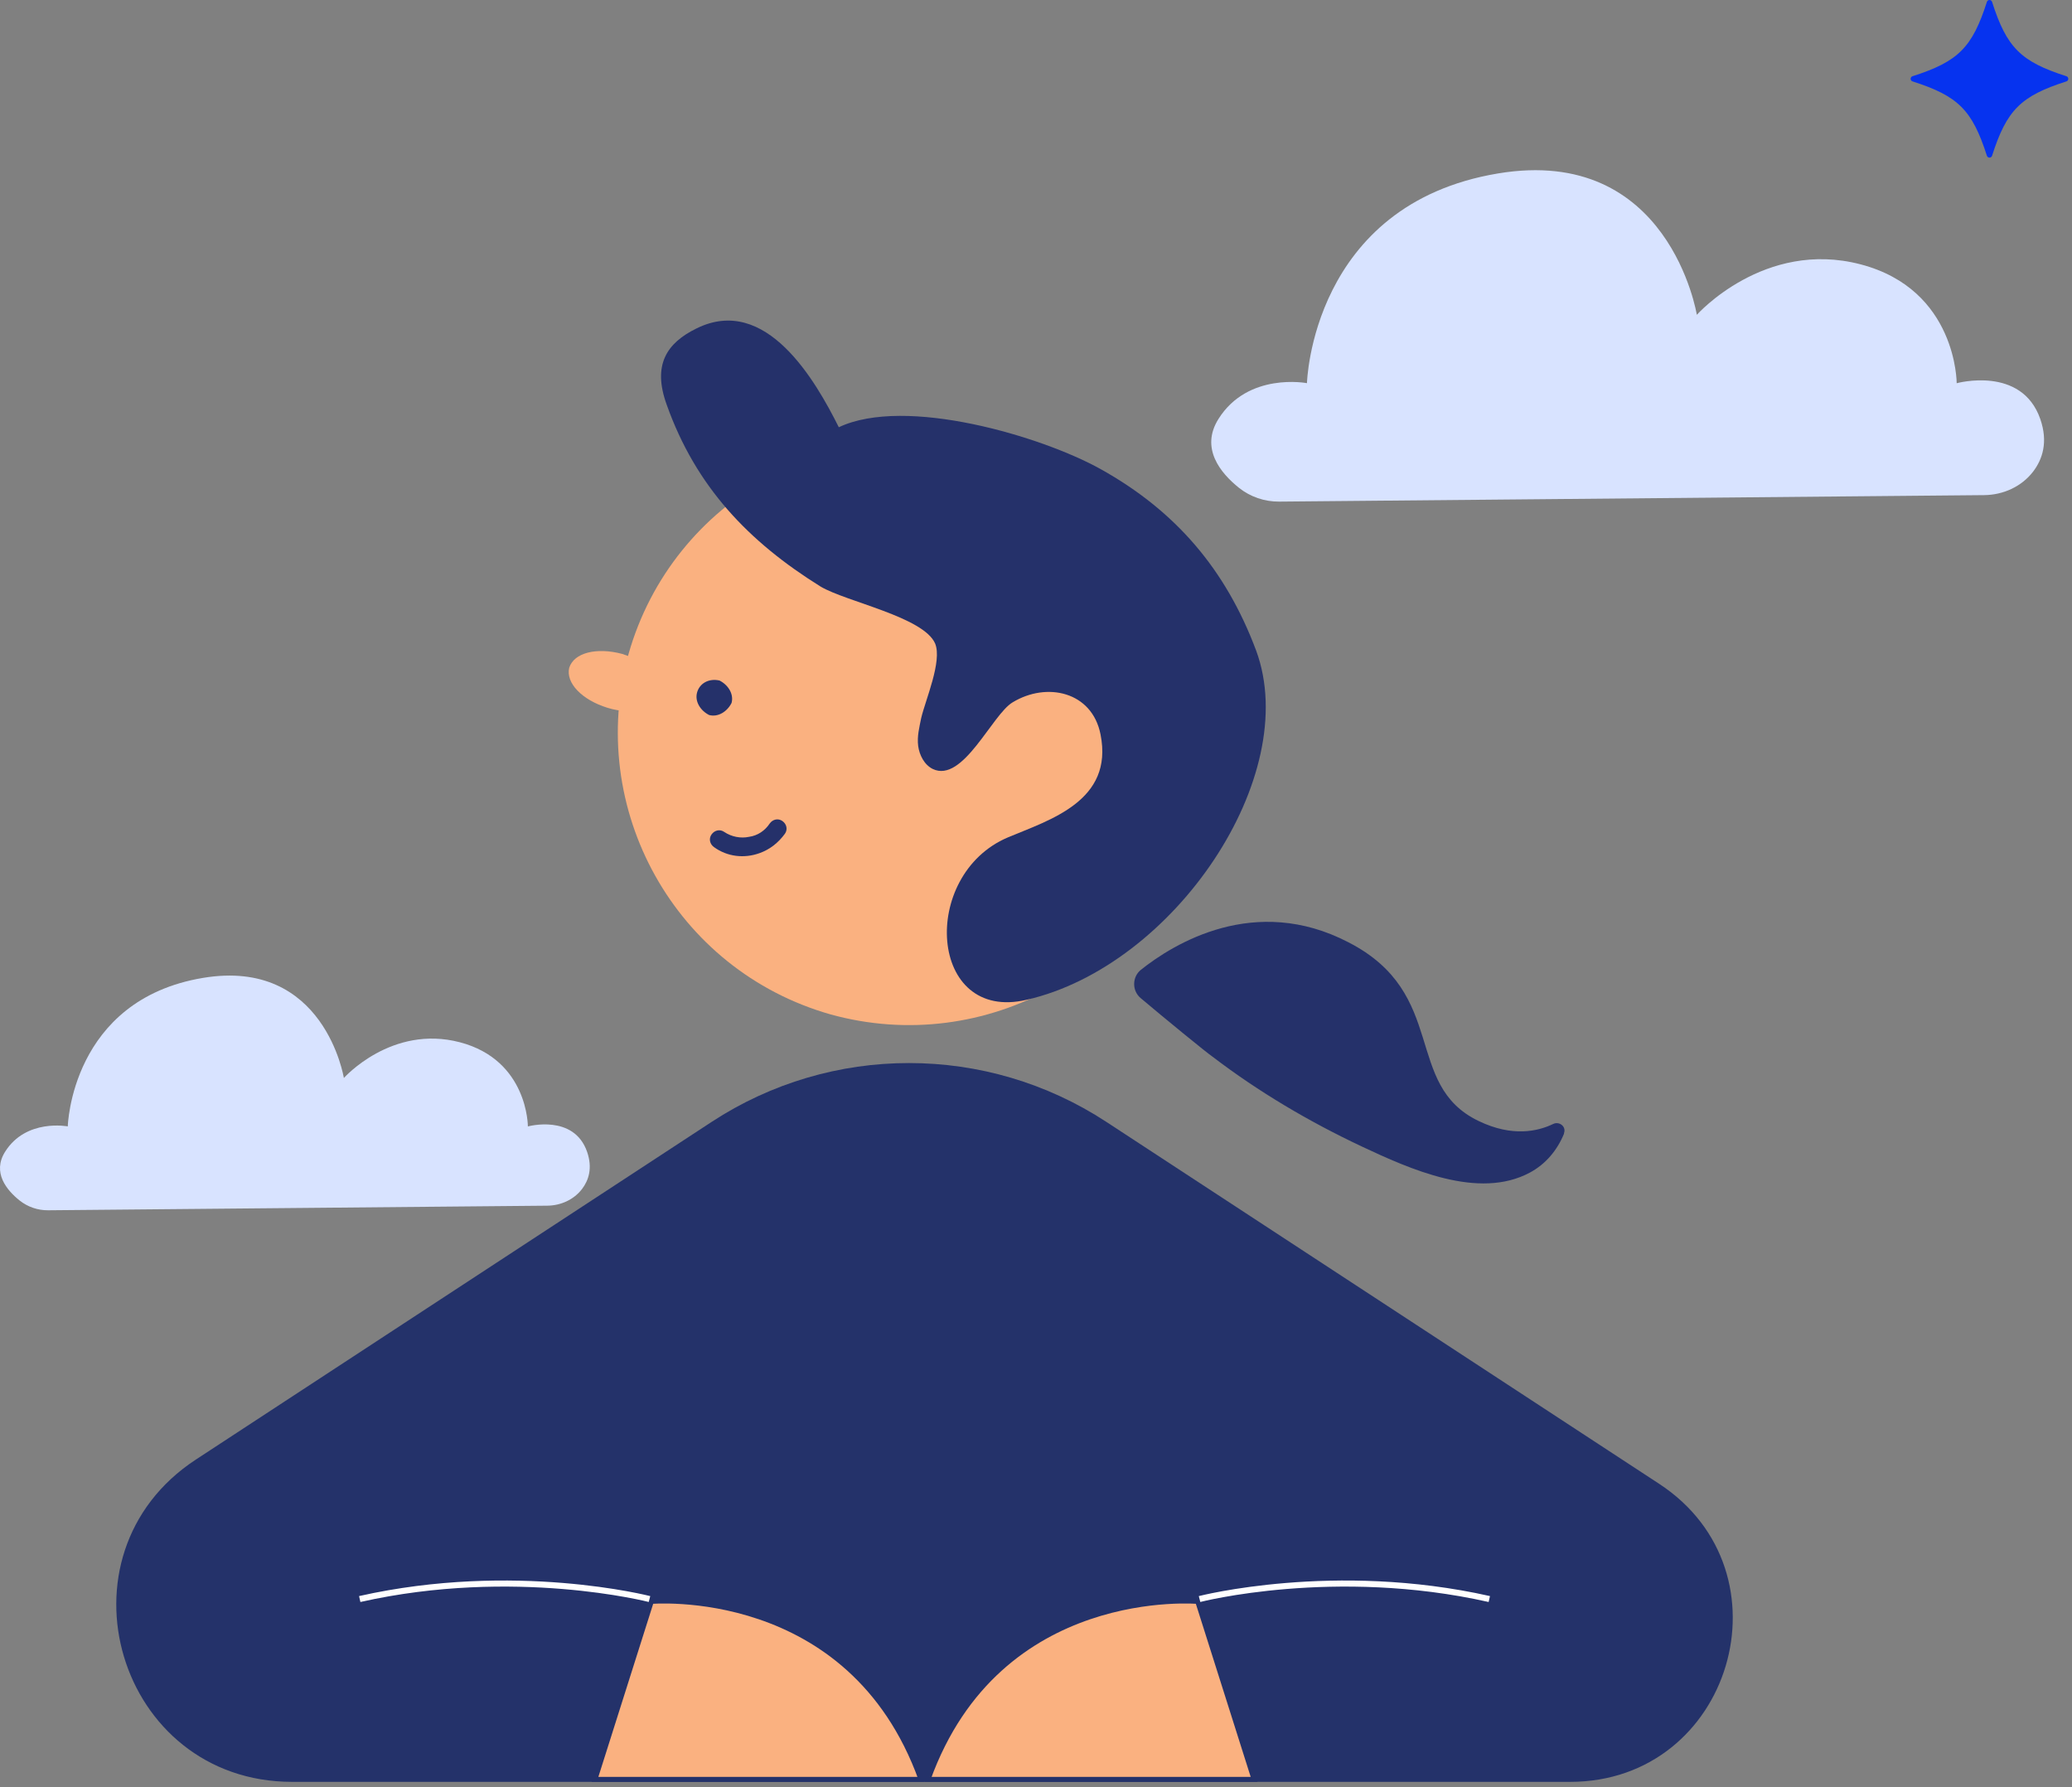 <svg width="342" height="295" viewBox="0 0 342 295" fill="none" xmlns="http://www.w3.org/2000/svg">
<rect x="0" y="0" width="342" height="295" fill="#808080" stroke="none"/>
<path d="M7.945 199.754L90.338 198.996C92.569 198.975 94.722 198.004 96.075 196.234C97.158 194.811 97.838 192.792 96.903 190.101C94.715 183.82 87.13 185.916 87.13 185.916C87.13 185.916 87.173 174.975 75.899 172.022C64.625 169.069 56.758 177.921 56.758 177.921C56.758 177.921 53.557 158.043 33.502 161.4C11.712 165.04 11.188 185.909 11.188 185.909C11.188 185.909 4.305 184.578 0.842 190.094C-1.311 193.522 1.097 196.425 3.228 198.132C4.567 199.201 6.231 199.768 7.945 199.754Z" fill="#D8E3FF"/>
<path d="M211.145 82.79L327.495 81.72C330.645 81.69 333.685 80.32 335.595 77.82C337.125 75.81 338.085 72.96 336.765 69.16C333.675 60.29 322.965 63.25 322.965 63.25C322.965 63.25 323.025 47.8 307.105 43.63C291.185 39.46 280.075 51.96 280.075 51.96C280.075 51.96 275.555 23.89 247.235 28.63C216.465 33.77 215.725 63.24 215.725 63.24C215.725 63.24 206.005 61.36 201.115 69.15C198.075 73.99 201.475 78.09 204.485 80.5C206.375 82.01 208.725 82.81 211.145 82.79Z" fill="#D8E3FF"/>
<g clip-path="url(#clip0_887_30117)">
<path d="M182.62 185.171L273.842 244.89C296.115 259.47 285.79 294.091 259.169 294.091H48.212C19.425 294.091 8.262 256.655 32.345 240.888L117.455 185.171C137.245 172.215 162.831 172.215 182.62 185.171Z" fill="#24326A"/>
<path d="M179.805 266.873C170.117 270.174 159.019 277.511 153.181 293.682H206.996L197.688 264.305C197.657 264.303 197.624 264.301 197.588 264.299C197.343 264.284 196.98 264.266 196.513 264.255C195.579 264.232 194.228 264.237 192.57 264.347C189.251 264.565 184.708 265.202 179.805 266.873Z" fill="#FAB180" stroke="#24326A" stroke-width="0.819"/>
<path d="M98.204 293.682H152.019C146.181 277.511 135.082 270.174 125.395 266.873C120.492 265.202 115.948 264.565 112.63 264.347C110.971 264.237 109.621 264.232 108.686 264.255C108.219 264.266 107.856 264.284 107.611 264.299C107.575 264.301 107.542 264.303 107.511 264.305L98.204 293.682Z" fill="#FAB180" stroke="#24326A" stroke-width="0.819"/>
<path d="M107.204 263.918C107.204 263.918 84.919 258.167 59.377 263.918" stroke="white" stroke-miterlimit="10"/>
<path d="M197.995 263.918C197.995 263.918 220.28 258.167 245.822 263.918" stroke="white" stroke-miterlimit="10"/>
</g>
<path d="M196.552 134.115C189.252 159.715 162.652 174.515 137.052 167.415C111.452 160.115 96.652 133.515 103.752 107.915C111.052 82.315 137.652 67.515 163.252 74.615C188.852 81.915 203.852 108.515 196.552 134.115Z" fill="#FAB180"/>
<path d="M93.953 110.215C93.353 112.715 96.053 115.515 100.253 116.815C104.453 118.115 108.353 117.015 108.953 114.515C109.553 112.015 106.853 109.215 102.653 107.915C98.453 106.815 94.753 107.715 93.953 110.215Z" fill="#FAB180"/>
<path d="M115.052 114.315C114.652 115.815 115.652 117.315 117.052 118.015C118.552 118.415 120.052 117.415 120.752 116.015C121.152 114.515 120.152 113.015 118.752 112.315C116.952 111.915 115.452 112.815 115.052 114.315Z" fill="#25316A"/>
<path d="M125.351 140.815C127.051 140.215 128.451 139.115 129.551 137.615C130.051 136.915 129.851 136.015 129.151 135.515C128.451 135.015 127.551 135.215 127.051 135.915C126.251 137.115 125.051 137.915 123.651 138.115C122.251 138.415 120.751 138.115 119.551 137.315C118.851 136.815 117.951 137.015 117.451 137.715C116.951 138.415 117.151 139.315 117.851 139.815C120.051 141.415 122.851 141.715 125.351 140.815Z" fill="#25316A"/>
<path d="M110.051 66.815C107.651 60.215 110.051 56.615 114.951 54.215C126.451 48.515 134.651 62.915 138.451 70.515C149.451 65.315 171.951 72.015 181.651 77.415C194.051 84.315 202.351 94.015 207.351 107.415C214.951 128.115 193.851 159.415 169.451 165.015C153.251 168.815 151.751 144.415 166.351 138.215C173.251 135.315 183.851 132.215 181.651 121.215C180.251 114.115 172.751 112.515 167.151 115.915C163.751 117.915 158.951 129.315 153.951 126.915C152.551 126.215 151.751 124.615 151.551 123.115C151.351 121.515 151.751 120.015 152.051 118.515C152.751 115.515 155.551 109.115 154.351 106.215C152.451 101.815 139.651 99.315 135.451 96.815C123.551 89.415 114.851 80.315 110.051 66.815Z" fill="#25316A"/>
<path d="M188.251 164.715C186.851 163.515 186.851 161.315 188.251 160.115C193.751 155.715 207.151 147.515 222.551 155.515C239.151 164.015 231.551 179.015 244.051 185.015C249.651 187.715 253.85 186.715 256.35 185.515C257.35 185.015 258.551 185.915 258.151 187.015V187.115C257.051 189.815 255.151 192.115 252.551 193.515C244.051 198.115 232.651 192.915 224.751 189.215C216.051 185.115 207.751 180.215 200.151 174.415C199.251 173.815 192.151 168.015 188.251 164.715Z" fill="#25316A"/>
<path d="M341.074 13.435C333.534 15.848 331.221 18.162 328.808 25.701C328.675 26.119 328.085 26.119 327.952 25.701C325.533 18.162 323.22 15.848 315.68 13.435C315.263 13.302 315.263 12.712 315.68 12.579C323.22 10.166 325.533 7.853 327.952 0.313C328.085 -0.104 328.675 -0.104 328.808 0.313C331.221 7.853 333.534 10.166 341.074 12.579C341.491 12.712 341.491 13.302 341.074 13.435Z" fill="#0633EF"/>
<defs>
<clipPath id="clip0_887_30117">
<rect width="266.815" height="118.637" fill="white" transform="matrix(-1 0 0 1 286.008 175.453)"/>
</clipPath>
</defs>
</svg>
